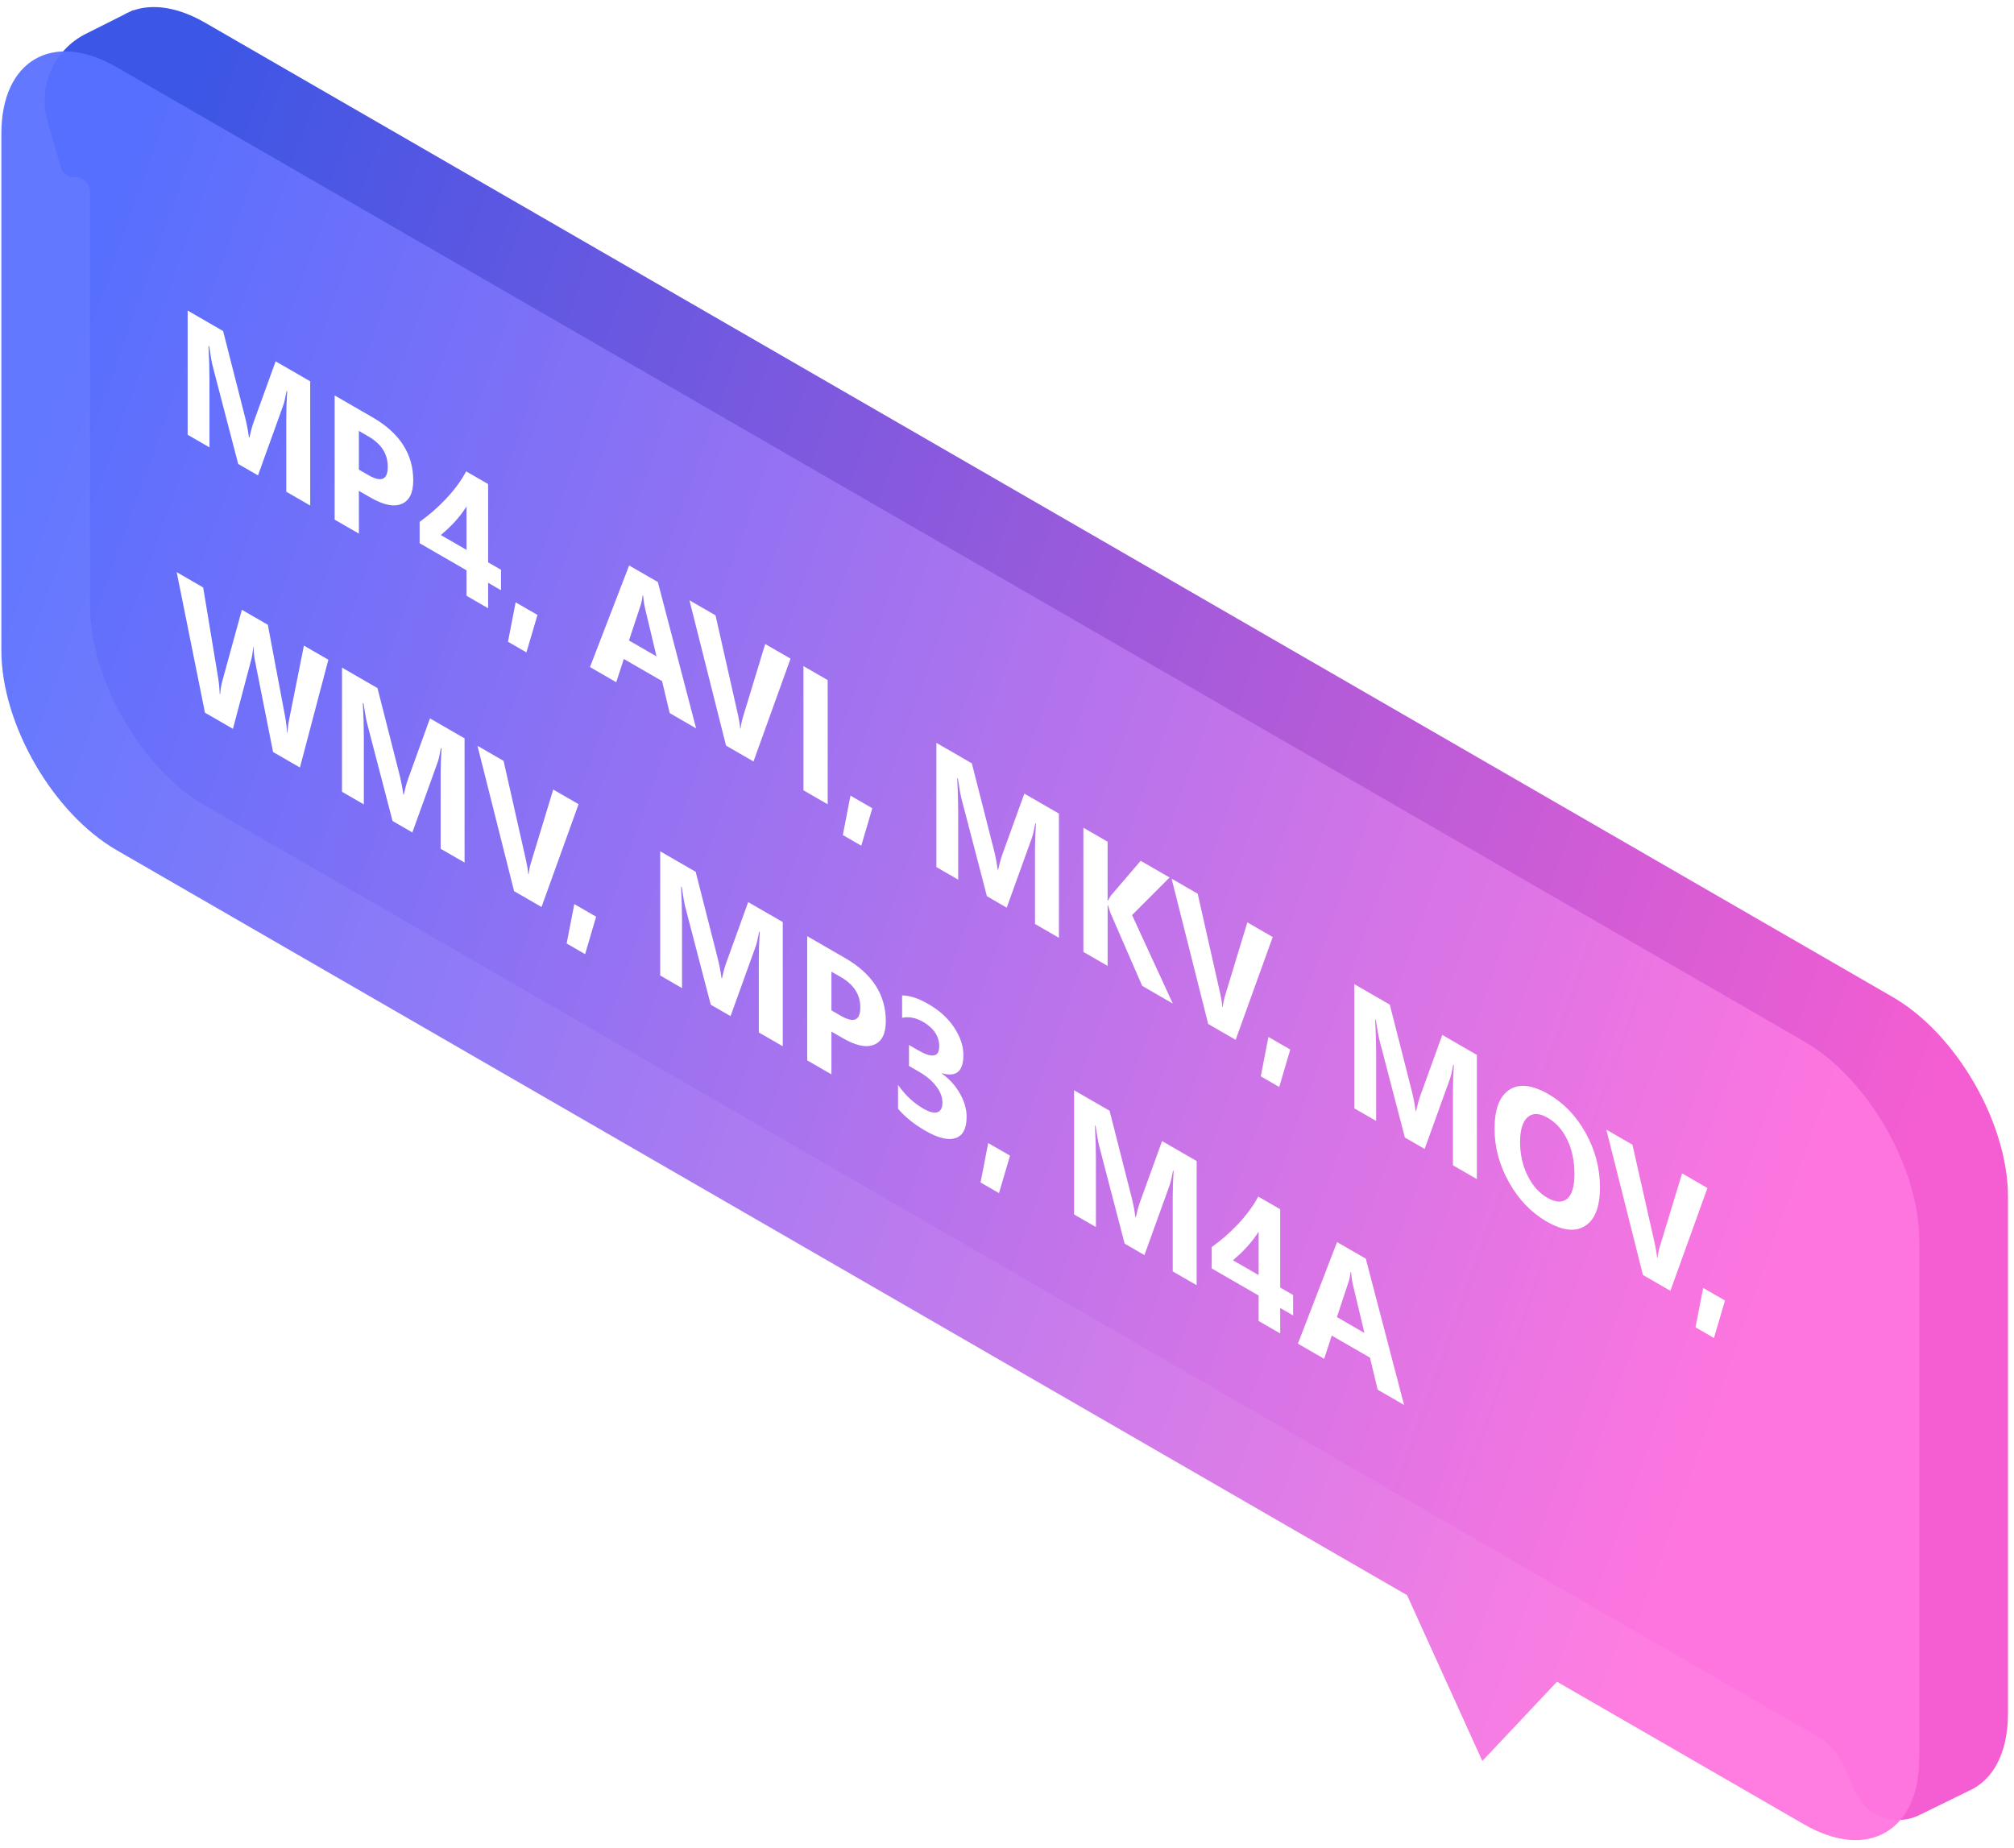 <svg fill="none" height="200" viewBox="0 0 218 200" width="218" xmlns="http://www.w3.org/2000/svg" xmlns:xlink="http://www.w3.org/1999/xlink"><filter id="a" color-interpolation-filters="sRGB" filterUnits="userSpaceOnUse" height="146.609" width="172.392" x="16.725" y="30.308"><feFlood flood-opacity="0" result="BackgroundImageFix"/><feColorMatrix in="SourceAlpha" result="hardAlpha" type="matrix" values="0 0 0 0 0 0 0 0 0 0 0 0 0 0 0 0 0 0 127 0"/><feOffset dy="1.2"/><feGaussianBlur stdDeviation="1.2"/><feComposite in2="hardAlpha" operator="out"/><feColorMatrix type="matrix" values="0 0 0 0 0 0 0 0 0 0 0 0 0 0 0 0 0 0 0.2 0"/><feBlend in2="BackgroundImageFix" mode="multiply" result="effect1_dropShadow_20_1712"/><feBlend in="SourceGraphic" in2="effect1_dropShadow_20_1712" mode="normal" result="shape"/></filter><linearGradient id="b" gradientUnits="userSpaceOnUse" x1="246.392" x2="12.461" y1="100.093" y2="15.873"><stop offset=".119" stop-color="#f355cf"/><stop offset=".981" stop-color="#314de4"/></linearGradient><linearGradient id="c" gradientUnits="userSpaceOnUse" x1="236.12" x2="7.083" y1="103.568" y2="21.93"><stop offset=".119" stop-color="#ff76df"/><stop offset=".981" stop-color="#5871ff"/></linearGradient><path clip-rule="evenodd" d="m9.748 20.738c0-.885-.739-1.591-1.623-1.551-.718.033-1.365-.432-1.563-1.123l-1.419-4.957c-1.068-3.733.67-7.698 4.14-9.44l4.065-2.042c.232-.137.474-.259.724-.364l.313-.157c.009-.004.02 0.0.022.01.002.009.012.014.021.011 2.134-.742 4.843-.358 7.79 1.343l182.658 105.458c6.888 3.976 12.471 13.647 12.471 21.6v55.954c0 4.322-1.649 7.248-4.261 8.379-.001.001-.002.003-.001.004s0 .003-.001.003l-5.345 2.613c-2.632 1.286-5.804.106-6.955-2.587l-1.033-2.414c-.647-1.514-1.768-2.778-3.194-3.601l-174.339-100.655c-6.887-3.977-12.471-13.647-12.471-21.6z" fill="url(#b)" fill-rule="evenodd" opacity=".95"/><path clip-rule="evenodd" d="m12.619 7.267c-6.887-3.976-12.471-.753-12.471 7.2v55.954c0 7.953 5.583 17.624 12.471 21.6l139.685 80.647 8.147 17.95 8.082-8.58 26.745 15.441c6.887 3.976 12.47.753 12.47-7.2v-55.954c0-7.953-5.583-17.624-12.47-21.6z" fill="url(#c)" fill-rule="evenodd" opacity=".95"/><g filter="url(#a)"><path d="m33.577 53.52-2.59-1.495v-8.044c0-.869.033-1.809.097-2.822l-.065-.037c-.135.747-.257 1.27-.365 1.57l-2.728 7.566-2.143-1.238-2.777-10.65c-.076-.287-.198-.983-.365-2.086l-.073-.042c.07 1.366.106 2.548.106 3.548v7.434l-2.363-1.364v-13.444l3.84 2.217 2.379 9.342c.189.747.327 1.467.414 2.161l.049.028c.146-.659.3-1.217.463-1.673l2.379-6.577 3.743 2.161zm5.269-1.589v4.631l-2.623-1.514v-13.444l4.108 2.372c2.934 1.694 4.4 3.969 4.4 6.825 0 1.35-.422 2.2-1.266 2.55-.839.347-1.962.114-3.369-.699zm0-6.487v4.191l1.031.595c1.397.806 2.095.503 2.095-.909 0-1.381-.698-2.475-2.095-3.281zm13.989 5.752v8.475l1.397.806v2.212l-1.397-.806v2.756l-2.338-1.35v-2.756l-5.074-2.93v-2.316c.449-.322.915-.688 1.396-1.097.482-.416.947-.859 1.397-1.331.449-.472.866-.966 1.25-1.481.39-.519.72-1.038.991-1.556zm-5.115 5.522 2.777 1.603v-4.697c-.189.297-.395.591-.617.881-.222.284-.455.559-.698.825-.244.259-.49.508-.739.745-.249.231-.49.445-.723.642zm10.457 8.644-1.194 4.055-1.997-1.153.828-4.266zm17.172 12.277-2.858-1.65-.828-3.469-4.141-2.391-.82 2.517-2.842-1.641 4.238-10.997 3.11 1.795zm-4.287-7.791-1.25-5.241c-.092-.391-.157-.831-.195-1.322l-.065-.037c-.027.378-.095.73-.203 1.055l-1.266 3.825zm14.509.248-4.011 11.128-2.972-1.716-3.962-15.731 2.825 1.631 2.428 10.758c.13.581.208 1.073.235 1.477l.049.028c.038-.397.122-.808.252-1.233l2.411-7.926zm4.019 15.764-2.623-1.514v-13.444l2.623 1.514zm4.831.427-1.194 4.055-1.997-1.153.828-4.266zm20.2 14.025-2.59-1.495v-8.044c0-.869.033-1.809.098-2.822l-.065-.037c-.136.747-.257 1.27-.366 1.57l-2.728 7.566-2.143-1.238-2.777-10.65c-.076-.287-.197-.983-.365-2.086l-.073-.042c.07 1.366.105 2.549.105 3.549v7.434l-2.362-1.364v-13.444l3.84 2.217 2.379 9.342c.189.747.327 1.467.414 2.161l.049.028c.146-.659.3-1.217.462-1.673l2.379-6.577 3.743 2.161zm12.325 7.116-3.313-1.913-3.393-7.8c-.065-.15-.168-.456-.309-.919l-.041-.023v6.581l-2.622-1.514v-13.444l2.622 1.514v6.356l.041.024c.065-.138.173-.325.325-.562l3.215-3.75 3.126 1.805-4.06 4.069zm10.814-7.2-4.01 11.128-2.972-1.716-3.962-15.731 2.825 1.631 2.428 10.758c.13.581.208 1.074.235 1.477l.049.028c.038-.397.122-.808.252-1.233l2.411-7.927zm1.9 12.178-1.193 4.055-1.998-1.154.829-4.265zm20.2 14.025-2.59-1.495v-8.044c0-.869.033-1.81.098-2.822l-.065-.038c-.136.747-.257 1.271-.366 1.571l-2.728 7.565-2.143-1.237-2.777-10.65c-.075-.288-.197-.983-.365-2.086l-.073-.042c.07 1.365.105 2.548.105 3.548v7.435l-2.362-1.364v-13.444l3.84 2.217 2.379 9.342c.189.747.327 1.467.414 2.161l.049.028c.146-.659.3-1.217.462-1.673l2.379-6.577 3.743 2.161zm7.567 4.603c-1.667-.962-3.026-2.372-4.076-4.228-1.05-1.863-1.575-3.8-1.575-5.813 0-2.125.533-3.536 1.6-4.232 1.066-.697 2.479-.538 4.238.478 1.662.959 3.004 2.362 4.027 4.209 1.028 1.85 1.542 3.803 1.542 5.859 0 2.113-.533 3.508-1.599 4.186-1.061.682-2.447.529-4.157-.459zm.114-11.231c-.92-.531-1.651-.553-2.192-.066-.542.481-.812 1.378-.812 2.691 0 1.331.27 2.54.812 3.628.541 1.087 1.25 1.884 2.127 2.391.904.521 1.621.56 2.151.117.531-.45.796-1.344.796-2.682 0-1.393-.257-2.626-.771-3.698-.515-1.072-1.218-1.866-2.111-2.381zm17.277 7.594-4.011 11.128-2.971-1.716-3.962-15.731 2.825 1.631 2.428 10.758c.129.581.208 1.073.235 1.476l.049.029c.038-.397.122-.808.251-1.233l2.412-7.927zm1.9 12.178-1.194 4.054-1.997-1.153.828-4.265zm-151.176-69.363-3.077 11.667-2.907-1.678-1.932-9.741c-.103-.509-.165-1.048-.187-1.617l-.033-.019c-.049.584-.119 1.047-.211 1.387l-1.981 7.481-3.028-1.748-3.061-15.211 2.866 1.655 1.64 9.9c.07.422.122.964.154 1.627l.049.028c.022-.469.1-.948.235-1.439l2.111-7.697 2.809 1.622 1.908 10.13c.07.372.133.889.187 1.552l.033.019c.022-.481.079-.948.171-1.401l1.608-8.044zm14.744 21.956-2.59-1.495v-8.044c0-.869.033-1.809.097-2.822l-.065-.037c-.135.747-.257 1.27-.365 1.57l-2.728 7.566-2.143-1.238-2.777-10.65c-.076-.287-.198-.983-.365-2.086l-.073-.042c.07 1.366.105 2.548.105 3.548v7.434l-2.363-1.364v-13.444l3.84 2.217 2.379 9.342c.189.747.327 1.467.414 2.161l.049.028c.146-.659.3-1.217.463-1.673l2.379-6.577 3.743 2.161zm12.341-6.319-4.011 11.128-2.971-1.716-3.962-15.731 2.825 1.631 2.428 10.758c.13.581.208 1.073.235 1.476l.049.028c.038-.397.122-.808.252-1.233l2.411-7.926zm1.9 12.178-1.194 4.054-1.997-1.153.828-4.265zm20.2 14.025-2.59-1.496v-8.043c0-.869.033-1.81.098-2.822l-.065-.037c-.135.747-.257 1.271-.365 1.571l-2.728 7.565-2.143-1.237-2.777-10.65c-.076-.287-.198-.983-.365-2.086l-.073-.042c.07 1.366.106 2.548.106 3.548v7.434l-2.363-1.364v-13.443l3.84 2.217 2.379 9.342c.189.747.328 1.467.414 2.161l.049.028c.146-.659.3-1.217.463-1.673l2.379-6.577 3.743 2.161zm5.269-1.589v4.631l-2.622-1.514v-13.444l4.108 2.372c2.934 1.694 4.401 3.969 4.401 6.825 0 1.35-.422 2.2-1.267 2.55-.839.347-1.962.114-3.369-.698zm0-6.488v4.191l1.031.595c1.397.806 2.095.503 2.095-.909 0-1.381-.698-2.475-2.095-3.281zm7.21 14.841v-2.578c.779 1.106 1.689 1.959 2.728 2.559.655.378 1.164.509 1.526.394.368-.113.552-.46.552-1.041 0-.6-.227-1.194-.682-1.781-.449-.584-1.069-1.105-1.859-1.561l-1.08-.623v-2.269l.999.576c1.516.875 2.273.732 2.273-.431 0-1.094-.582-1.976-1.745-2.648-.779-.45-1.537-.597-2.273-.441v-2.419c.817-.003 1.77.31 2.858.938 1.191.687 2.117 1.531 2.777 2.531.666 1.003.999 1.999.999 2.986 0 1.756-.772 2.411-2.314 1.964v.047c.822.594 1.472 1.316 1.948 2.166.477.843.715 1.681.715 2.512 0 1.256-.398 2.02-1.194 2.292-.795.272-1.894.003-3.296-.806-1.202-.694-2.179-1.483-2.931-2.367zm12.122 5.076-1.194 4.055-1.997-1.153.828-4.266zm20.2 14.025-2.59-1.495v-8.044c0-.868.032-1.809.097-2.822l-.065-.037c-.135.747-.257 1.27-.365 1.57l-2.728 7.566-2.144-1.238-2.776-10.65c-.076-.287-.198-.982-.366-2.086l-.073-.042c.071 1.366.106 2.549.106 3.549v7.434l-2.363-1.364v-13.444l3.841 2.217 2.378 9.343c.19.747.328 1.467.414 2.161l.049.028c.146-.66.301-1.217.463-1.674l2.379-6.576 3.743 2.161zm9.044-8.221v8.475l1.397.806v2.212l-1.397-.806v2.756l-2.338-1.35v-2.756l-5.074-2.93v-2.315c.449-.322.914-.688 1.396-1.097.482-.416.947-.86 1.397-1.331.449-.472.866-.966 1.25-1.482.39-.518.72-1.037.99-1.556zm-5.115 5.521 2.777 1.604v-4.697c-.19.297-.395.59-.617.881-.222.284-.455.559-.698.825-.244.259-.49.508-.739.745-.249.231-.49.446-.723.642zm18.52 15.661-2.858-1.65-.828-3.468-4.141-2.391-.82 2.517-2.842-1.64 4.238-10.997 3.11 1.795zm-4.287-7.79-1.25-5.241c-.092-.391-.157-.831-.195-1.322l-.065-.037c-.027.378-.095.729-.203 1.054l-1.267 3.825z" fill="#fff"/></g></svg>